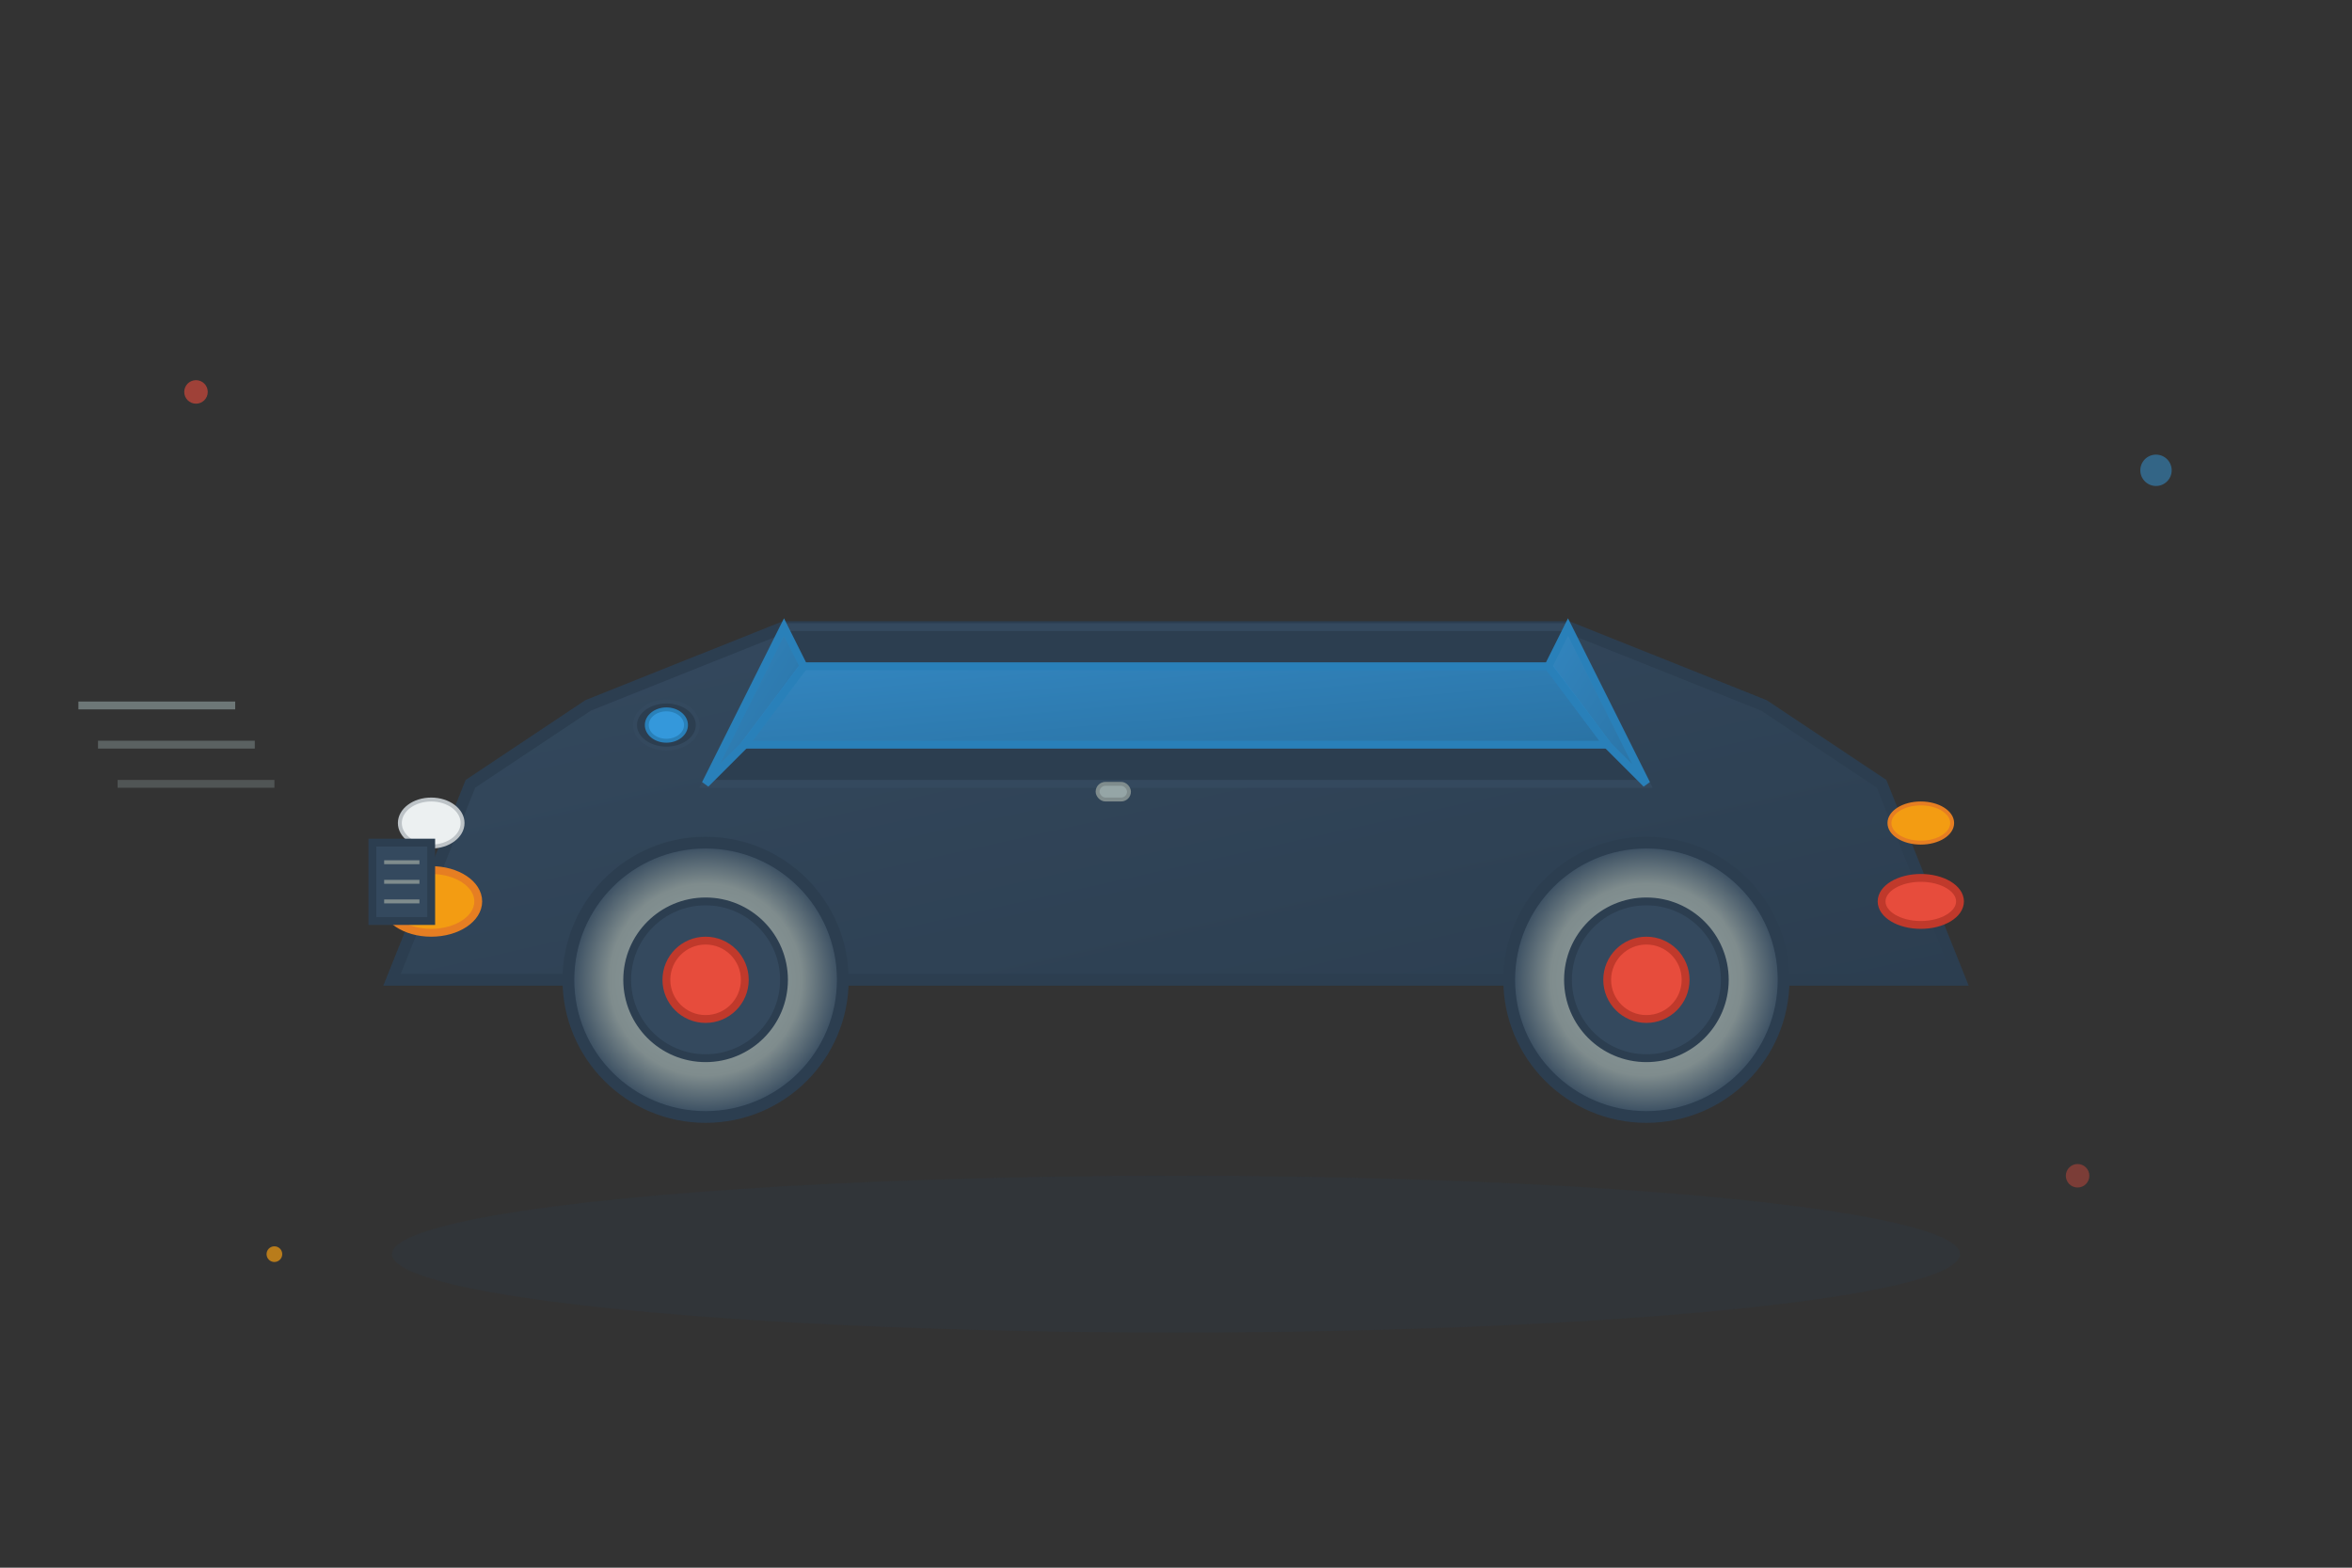 <svg width="600" height="400" viewBox="0 0 600 400" fill="none" xmlns="http://www.w3.org/2000/svg">
  <rect x="0" y="0" width="600" height="400" fill="#333333" stroke="none"/>
  <!-- Background gradient -->
  <defs>
    <linearGradient id="carGradient" x1="0%" y1="0%" x2="100%" y2="100%">
      <stop offset="0%" style="stop-color:#34495e;stop-opacity:1" />
      <stop offset="100%" style="stop-color:#2c3e50;stop-opacity:1" />
    </linearGradient>
    <linearGradient id="windowGradient" x1="0%" y1="0%" x2="100%" y2="100%">
      <stop offset="0%" style="stop-color:#3498db;stop-opacity:0.8" />
      <stop offset="100%" style="stop-color:#2980b9;stop-opacity:0.8" />
    </linearGradient>
    <radialGradient id="wheelGradient" cx="50%" cy="50%" r="50%">
      <stop offset="0%" style="stop-color:#95a5a6;stop-opacity:1" />
      <stop offset="70%" style="stop-color:#7f8c8d;stop-opacity:1" />
      <stop offset="100%" style="stop-color:#34495e;stop-opacity:1" />
    </radialGradient>
  </defs>
  
  <!-- Car body -->
  <path d="M100 250 L500 250 L480 200 L450 180 L400 160 L200 160 L150 180 L120 200 Z" 
        fill="url(#carGradient)" stroke="#2c3e50" stroke-width="3"/>
  
  <!-- Car roof -->
  <path d="M180 200 L420 200 L400 160 L200 160 Z" 
        fill="#2c3e50" stroke="#34495e" stroke-width="2"/>
  
  <!-- Windows -->
  <path d="M190 190 L410 190 L395 170 L205 170 Z" 
        fill="url(#windowGradient)" stroke="#2980b9" stroke-width="2"/>
  
  <!-- Windshield -->
  <path d="M180 200 L200 160 L205 170 L190 190 Z" 
        fill="url(#windowGradient)" stroke="#2980b9" stroke-width="2"/>
  
  <!-- Rear window -->
  <path d="M420 200 L400 160 L395 170 L410 190 Z" 
        fill="url(#windowGradient)" stroke="#2980b9" stroke-width="2"/>
  
  <!-- Front wheel -->
  <circle cx="180" cy="250" r="35" fill="url(#wheelGradient)" stroke="#2c3e50" stroke-width="3"/>
  <circle cx="180" cy="250" r="20" fill="#34495e" stroke="#2c3e50" stroke-width="2"/>
  <circle cx="180" cy="250" r="10" fill="#e74c3c" stroke="#c0392b" stroke-width="2"/>
  
  <!-- Rear wheel -->
  <circle cx="420" cy="250" r="35" fill="url(#wheelGradient)" stroke="#2c3e50" stroke-width="3"/>
  <circle cx="420" cy="250" r="20" fill="#34495e" stroke="#2c3e50" stroke-width="2"/>
  <circle cx="420" cy="250" r="10" fill="#e74c3c" stroke="#c0392b" stroke-width="2"/>
  
  <!-- Headlights -->
  <ellipse cx="110" cy="230" rx="12" ry="8" fill="#f39c12" stroke="#e67e22" stroke-width="2"/>
  <ellipse cx="110" cy="210" rx="8" ry="6" fill="#ecf0f1" stroke="#bdc3c7" stroke-width="1"/>
  
  <!-- Taillights -->
  <ellipse cx="490" cy="230" rx="10" ry="6" fill="#e74c3c" stroke="#c0392b" stroke-width="2"/>
  <ellipse cx="490" cy="210" rx="8" ry="5" fill="#f39c12" stroke="#e67e22" stroke-width="1"/>
  
  <!-- Door handle -->
  <rect x="280" y="200" width="8" height="4" rx="2" fill="#95a5a6" stroke="#7f8c8d" stroke-width="1"/>
  
  <!-- Side mirror -->
  <ellipse cx="170" cy="185" rx="8" ry="6" fill="#2c3e50" stroke="#34495e" stroke-width="1"/>
  <ellipse cx="170" cy="185" rx="5" ry="4" fill="#3498db" stroke="#2980b9" stroke-width="1"/>
  
  <!-- Grille -->
  <rect x="95" y="215" width="15" height="20" fill="#34495e" stroke="#2c3e50" stroke-width="2"/>
  <line x1="98" y1="220" x2="107" y2="220" stroke="#7f8c8d" stroke-width="1"/>
  <line x1="98" y1="225" x2="107" y2="225" stroke="#7f8c8d" stroke-width="1"/>
  <line x1="98" y1="230" x2="107" y2="230" stroke="#7f8c8d" stroke-width="1"/>
  
  <!-- Decorative elements -->
  <circle cx="50" cy="100" r="3" fill="#e74c3c" opacity="0.6"/>
  <circle cx="550" cy="120" r="4" fill="#3498db" opacity="0.5"/>
  <circle cx="70" cy="320" r="2" fill="#f39c12" opacity="0.7"/>
  <circle cx="530" cy="300" r="3" fill="#e74c3c" opacity="0.4"/>
  
  <!-- Motion lines -->
  <line x1="20" y1="180" x2="60" y2="180" stroke="#95a5a6" stroke-width="2" opacity="0.6"/>
  <line x1="25" y1="190" x2="65" y2="190" stroke="#95a5a6" stroke-width="2" opacity="0.4"/>
  <line x1="30" y1="200" x2="70" y2="200" stroke="#95a5a6" stroke-width="2" opacity="0.3"/>
  
  <!-- Ground shadow -->
  <ellipse cx="300" cy="320" rx="200" ry="20" fill="#2c3e50" opacity="0.2"/>
</svg>
